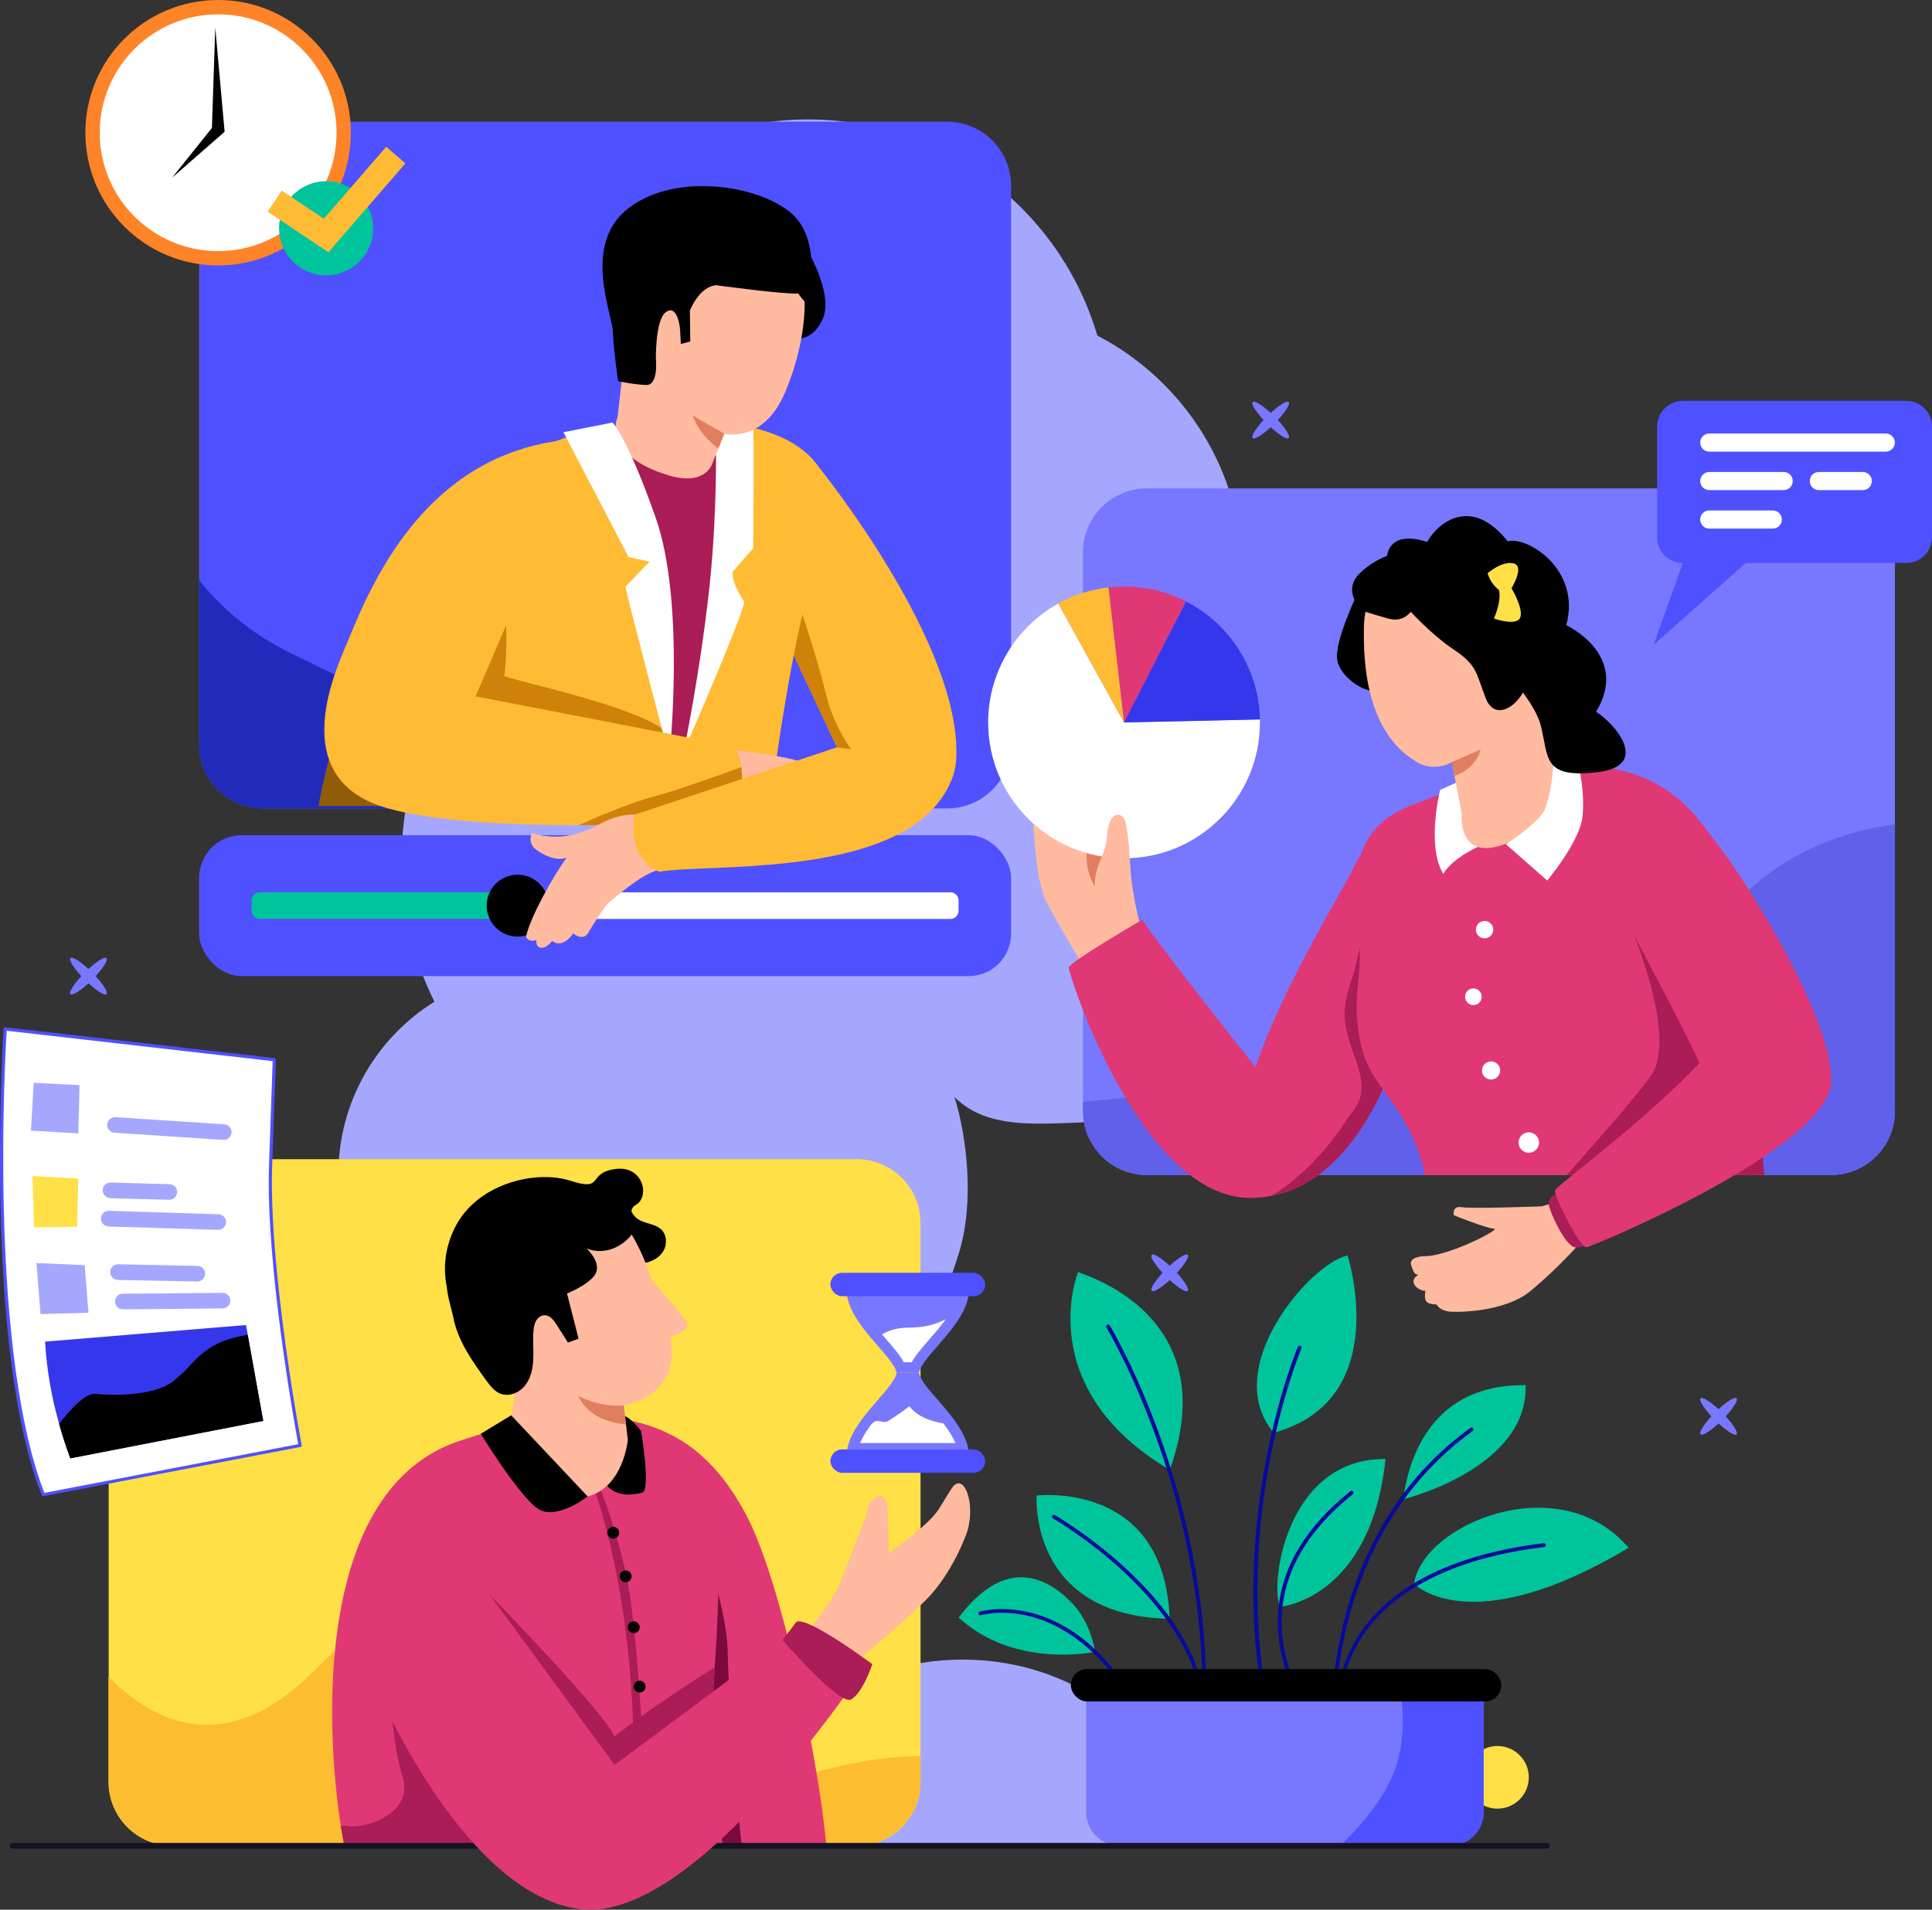<?xml version="1.0" encoding="UTF-8"?>
<svg xmlns="http://www.w3.org/2000/svg" viewBox="0 0 202.3 200">
  <rect x="0" y="0" width="202.3" height="200" fill="#333333" stroke="none"/>
  <defs>
    <style>
      .cls-1 {
        fill: #00c49c;
      }

      .cls-2 {
        fill: #060b9a;
      }

      .cls-3 {
        fill: #fff;
      }

      .cls-4 {
        fill: #ffe046;
      }

      .cls-5 {
        fill: #fb3;
      }

      .cls-6 {
        fill: #fcbd30;
      }

      .cls-7 {
        fill: #ffba9f;
      }

      .cls-8 {
        fill: #ff8327;
      }

      .cls-9 {
        fill: #915c06;
      }

      .cls-10 {
        fill: #ce8209;
      }

      .cls-11 {
        fill: #a5a7ff;
      }

      .cls-12 {
        fill: #e03875;
      }

      .cls-13 {
        fill: #e07e5f;
      }

      .cls-14 {
        fill: #aa1d57;
      }

      .cls-15 {
        fill: #151223;
      }

      .cls-16 {
        fill: #222abc;
      }

      .cls-17 {
        fill: #3537ec;
      }

      .cls-18 {
        fill: #6060ea;
      }

      .cls-19 {
        fill: #7a0a3d;
      }

      .cls-20 {
        fill: #4f50ff;
      }

      .cls-21 {
        fill: #7877ff;
      }
    </style>
  </defs>
  <g id="Livello_1" data-name="Livello 1"/>
  <g id="Livello_2" data-name="Livello 2">
    <g id="Livello_1-2" data-name="Livello 1">
      <g id="Vectors">
        <circle class="cls-4" cx="156.8" cy="186.14" r="3.28"/>
        <path class="cls-11" d="M123.19,192.45c0-10.29-10.03-18.64-22.39-18.64s-22.39,8.35-22.39,18.64c0,.21,0,.42,.01,.63h44.76c0-.21,.01-.42,.01-.63Z"/>
        <path class="cls-1" d="M114.68,172.99s-.41-2.93-2.29-4.95c-2.64-2.84-7.05-5.2-12.01,1.37,5.91,5.42,14.3,3.58,14.3,3.58Z"/>
        <path class="cls-2" d="M118.26,177.68c-.07,0-.13-.03-.17-.09-3.6-5.67-7.59-7.66-10.3-8.33-2.94-.73-5.06-.11-5.08-.1-.1,.04-.22-.02-.25-.12s.02-.22,.12-.25h.02c.09-.03,2.23-.66,5.27,.09,1.78,.44,3.5,1.26,5.1,2.44,2,1.47,3.84,3.52,5.46,6.07,.06,.09,.03,.22-.06,.28-.03,.02-.07,.03-.11,.03h0Z"/>
        <path class="cls-11" d="M124.29,77.42c3.8-4.93,5.85-10.98,5.84-17.2,0-10.91-6.18-20.37-15.23-25.08-3.85-13.08-15.95-22.63-30.28-22.63-17.43,0-31.57,14.13-31.57,31.57-.01,6.22,1.83,12.3,5.28,17.48-9.75,5.79-16.29,16.42-16.29,28.59,0,5.12,1.17,10.18,3.45,14.76-6.04,3.76-10.06,10.45-10.06,18.09,0,11.76,9.53,21.29,21.29,21.29,2.54,0,5.06-.45,7.45-1.34,3.63,5.03,9.55,8.31,16.23,8.31,11.05,0,16.72-9.45,20-20,1.65-5.3,.86-12.15-.46-16.38,3.79,3.85,10.04,2.61,15.87,2.61,11.55,0,20.92-9.37,20.92-20.92,0-8.54-5.12-15.88-12.45-19.13Z"/>
        <rect class="cls-20" x="20.85" y="87.47" width="85.02" height="14.76" rx="4.45" ry="4.45"/>
        <path class="cls-1" d="M27.2,93.45c-.47,0-.85,.38-.85,.85h0v1.09c0,.47,.38,.85,.85,.85h27.14v-2.79H27.2Z"/>
        <path class="cls-3" d="M99.52,93.45H54.34v2.79h45.18c.47,0,.85-.38,.85-.85h0v-1.09c0-.47-.38-.85-.85-.85h0Z"/>
        <path d="M54.2,91.61h0c1.79,0,3.24,1.45,3.24,3.24h0c0,1.79-1.45,3.24-3.24,3.24h0c-1.79,0-3.24-1.45-3.24-3.24h0c0-1.79,1.45-3.24,3.24-3.24Z"/>
        <path class="cls-20" d="M105.87,19.44v58.54c0,3.69-3,6.69-6.69,6.69H27.54c-3.69,0-6.69-3-6.69-6.69V19.44c0-3.69,3-6.69,6.69-6.69H99.18c3.69,0,6.69,3,6.69,6.69h0Z"/>
        <path class="cls-16" d="M51.6,84.67H27.54c-3.69,0-6.69-3-6.69-6.69v-17.23c2.12,2.68,5.18,5.48,9.56,7.64,11.86,5.85,22.14,10.44,22.61,11.7,.14,.39-.48,2.21-1.42,4.58Z"/>
        <path class="cls-21" d="M198.42,57.84v58.53c0,3.69-2.99,6.69-6.69,6.69H120.09c-3.69,0-6.69-3-6.69-6.69h0V57.84c0-3.69,2.99-6.69,6.69-6.69h71.64c3.69,0,6.69,2.99,6.69,6.69Z"/>
        <path class="cls-18" d="M198.42,86.33v30.04c0,3.69-3,6.69-6.69,6.69H120.09c-3.69,0-6.69-3-6.69-6.69h0v-.97c6.7-.68,16.93-1.5,23.12-1,9.8,.79,37.36-6.4,40.96-13.6,5.36-10.72,15.04-13.68,20.94-14.47Z"/>
        <path class="cls-4" d="M96.39,128.09v58.54c0,3.69-3,6.69-6.69,6.69H18.07c-3.69,0-6.69-2.99-6.69-6.69h0v-58.54c0-3.69,3-6.69,6.69-6.69H89.7c3.69,0,6.69,2.99,6.69,6.69Z"/>
        <path class="cls-6" d="M96.39,186.62v-2.71c-3.58,.04-8.41,.7-14.43,2.75-14.39,4.9-28.94-10.6-36.85-16.29-7.91-5.69-11.07,8.38-21.67,10.12-4.96,.81-9.09-1.84-12.08-4.89v11.01c0,3.69,3,6.69,6.69,6.69H89.7c3.69,0,6.69-2.99,6.69-6.69Z"/>
        <path class="cls-7" d="M113.48,101.28s-2.7-4.49-3.95-6.89-1.42-10.25-1.42-10.25l6.82-1.16s1.16,3.9,1.5,6.48c.34,4.76,3.05,9.08,3.05,9.08l-6.01,2.74Z"/>
        <path class="cls-13" d="M115.86,89.51s-1.72,2.21-.44,4.15c-2.06-1.72-1.6-4.74-1.6-4.74l2.04,.6Z"/>
        <path class="cls-3" d="M117.7,75.66l-6.89-12.45c-4.53,2.51-7.34,7.28-7.34,12.45,0,7.86,6.37,14.23,14.23,14.23s14.23-6.37,14.23-14.23c0-.11,0-.21,0-.32l-14.23,.32Z"/>
        <path class="cls-7" d="M115.06,94.11s-1.05-1.21,.16-4.01c1-2.29,.47-2.52,.95-3.89s1.56-.97,1.72,.04,.28,1.25,.47,4.53,1.21,6.81,1.21,6.81l-1.82,1.08-2.69-4.56Z"/>
        <path class="cls-12" d="M146.7,108.86s-3.59,14.52-13.65,16.4c-.65,.12-1.31,.19-1.98,.2-11.58,.19-19.24-23.55-19.16-24.13s7.7-5.01,7.7-5.01c0,0,1.27,2.11,11.85,15.43,2.75-8.09,8.28-17.02,10.12-20.58,.74-1.44,2.57-4.82,3.96-5.63l.73,14.69,.43,8.62Z"/>
        <path class="cls-14" d="M146.7,108.86s-3.59,14.52-13.65,16.4c4.24-2.41,7.36-6.99,7.95-7.99,.67-1.12,2.46-2.11,1.02-6.08s-1.61-5.25-.52-8.49,1.33-7.15,1.33-7.15l3.44,4.69,.43,8.62Z"/>
        <path class="cls-12" d="M184.75,123.07h-35.58c-.12-1.3-1.09-4.18-2.85-6.85-1.98-3.01-3.72-4.19-4.19-9.15-.28-2.95,.39-5.32,.24-7.59-.46-6.63-1.59-12.38,5.38-15.13,20.7-8.15,30.52-4.39,35.12,12.13,.42,1.52,.72,3.51,.93,5.73,.71,7.4,.49,17.33,.94,20.85Z"/>
        <path class="cls-3" d="M155.13,88.52s-2.95,1.21-4.01,3c-1.79-3-.32-8.8-.32-8.8l2.85-1.27,1.48,7.06Z"/>
        <path class="cls-14" d="M171.15,98.05l2.6,1.01,10.05,3.15c.71,7.39,.49,17.33,.94,20.85h-20.69s8.07-8.98,9.06-10.8c2.21-4.03-1.97-14.22-1.97-14.22Z"/>
        <path class="cls-5" d="M100.12,79.6c-.05,.74-.22,1.47-.51,2.15l-12.1-3.75-.11-.24-5.31-11.35,.47-3.18,2.29-15.39,.74,.89s15.28,18.75,14.53,30.87Z"/>
        <path class="cls-10" d="M89.13,78.47l-1.5-.2-5.55-11.85,.47-3.18,1.22,.36s1.9,5.64,2.69,9.01,2.66,5.87,2.66,5.87Z"/>
        <path class="cls-9" d="M33.34,84.42h9.47l-7.46-8.14c-.82,2.68-1.49,5.39-2.01,8.14Z"/>
        <path class="cls-5" d="M63.28,44.86c-16.67,2.62-24.58,20.32-27.93,31.42l7.46,8.14h37.89c.3-3.48,1.87-14.24,3.56-21.04l1.33-14.64c-2.35-3.38-8.86-5.99-22.31-3.88Z"/>
        <path class="cls-14" d="M64.15,47.3l11.39,.42s.32,14.97-.53,19.5-3.4,11.44-3.4,11.44l-1.66-.58s-.84-15.71-2.21-20.87-3.58-9.91-3.58-9.91Z"/>
        <path class="cls-10" d="M52.83,62.34s.46,5.27-.04,8.47c3.37,1.09,17.23,3.9,17.94,7.06s-23.96-.63-23.96-.63l-.24-8.86,6.29-6.04Z"/>
        <path class="cls-3" d="M74.93,44s.31,8.57-.64,17.43-2.69,17.24-2.69,17.24c0,0,6.25-14.31,6.33-15.65-1.5-2.29-1.19-3.16-1.19-3.16l2.13-2.45s.1-12.27,0-12.48-3.93-.91-3.93-.91Z"/>
        <path class="cls-12" d="M86.52,193.31h-10.81c-1.1-4.6-2.18-10.23-2.49-15.62-.12-2.1-.13-4.16,.02-6.11l-3.15-21.41c3.98,1.99,6.34,5.31,8.04,8.48,3.57,6.67,7.61,25.51,8.39,34.66Z"/>
        <path class="cls-19" d="M77.65,193.31h-1.93c-1.1-4.6-2.18-10.23-2.49-15.62,.81-6.11,1.53-11.53,1.62-12.06,0,0,1.36,4.4,1.36,7.72,0,2.57,.85,14.58,1.45,19.96Z"/>
        <path class="cls-12" d="M75.71,193.31H36.05c-.12-.63-.25-1.33-.37-2.11-1.67-10.8-2.63-35.17,12.33-40.26,10.58-3.6,17.43-3.08,22.07-.76l5.21,14.98-.26,6.56c-.07,.95-.14,1.92-.2,2.91-.12,1.96-.21,3.98-.23,6-.06,4.45,.2,8.89,1.11,12.69Z"/>
        <path class="cls-14" d="M62.34,156.33s4.02,10.66,4.02,28.05l.99-.57s-.6-13.41-1.75-18.73-2.75-9.17-2.75-9.17l-.51,.42Z"/>
        <path class="cls-14" d="M74.83,174.63c-.12,1.96-.21,3.98-.23,6-1.21,1.57-3.83,4.9-5.05,6.13-1.62,1.62-8.54,3-8.54,3l-3.56-11.54-5.93-10.52-.26-.71s12.18,12.51,13.07,14.86c3.38-2.58,6.89-4.99,10.51-7.22Z"/>
        <path class="cls-14" d="M56.89,193.31h-20.84c-.12-.63-.25-1.33-.37-2.11,.3,0,.6,.02,.89,.06,1.82,.24,6.72-1.42,5.61-5.06s-1.27-8.46-1.27-8.46l4.35,4.51s8.52,7.99,11.62,11.07Z"/>
        <path d="M67.13,149.87s1.01,5.95,.17,6.44c-3.06,.83-3.9-.99-3.9-.99l1.51-7.2s.87,0,2.22,1.74Z"/>
        <path class="cls-7" d="M75.23,78.43s8.49,.51,11.26,2.44-1.09,3.67-1.09,3.67l-9.84-.39-.32-5.73Z"/>
        <path d="M84.86,26.8s2.37,4.2,1.28,6.62-2.95,2.04-2.95,2.04l-.6-6.18,2.27-2.48Z"/>
        <path class="cls-7" d="M82.2,41.11c-2.25,5.36-6.36,4.32-6.36,4.32l-.62,1.54-.64,1.58s-.68,2.42-4.61,1.22c-7.13-2.18-5.3-6.12-5.3-6.12l1.26-11.11c1.42-7.46,2.91-13.27,10.76-11.79s9.43,11.04,5.51,20.36Z"/>
        <path d="M142.25,61.9s-2.55,5.25-2.23,7.2,3.44,4.09,5.16,3.02-.6-9.62-.6-9.62l-2.32-.6Z"/>
        <path class="cls-7" d="M162.81,83.94s-1.05,3.13-5.64,4.6-4.11-3.28-4.11-3.28l-.77-4.02-.27-1.42h0c-1.19,.68-2.65,.65-3.81-.09-2.72-1.68-5.6-5.35-5.39-14.13s11.43-10.17,15.33-7.6,4.67,25.92,4.67,25.92Z"/>
        <path class="cls-3" d="M162.68,79.88s-.28,3.9-1.09,5.2-3.9,3.34-3.9,3.34l4.32,3.8s3.41-4.08,3.69-6.68-.39-5.24-.39-5.24l-2.63-.42Z"/>
        <path d="M167.13,74.53c2.79-4.6-.56-7.73-3.13-9.06,1.6-5.78-4.04-9.34-6.13-8.78-3.83-4.81-7.32-1.95-8.43,.07-4.88-1.6-4.88,2.65-3.28,4.32,.34,.35,.89,.81,1.55,1.3-.19,.4-.31,.83-.37,1.28,0,0,2.4,2.72,4.91,4.39s2.3,2.51,3.34,5.12c.85,2.12,2.87,1.14,3.88-.64,.9,1.23,1.62,2.45,1.87,3.47,.84,3.41,.21,5.51,5.85,4.88s2.09-4.95-.07-6.34Z"/>
        <path d="M148.38,62.73s-.6,2.74-3.07,2.04-2.69-.84-2.69-.84c0,0-2.18-2-.23-3.9s4.78-2.6,5.57-2.09,.42,4.78,.42,4.78Z"/>
        <path class="cls-4" d="M155.77,60.04s.28,1.08,1.18,1.74c.31,1.15-.52,3-.52,3,0,0,2.37,.84,2.75-.1s-.91-3.07-.91-3.07c0,0,1.43-2.33,.21-2.61s-2.72,1.04-2.72,1.04Z"/>
        <path class="cls-13" d="M155.02,78.52s-.08,.69-.87,1.56c-.37,.42-1.13,.98-1.87,1.16l-.27-1.42,3.01-1.31Z"/>
        <path d="M69.18,128.72c-.67-.6-1.73-.55-2.45-1.09-.56-.42-.82-1.11-.97-1.79-.03-.15-.07-.31-.09-.46l-4.79,3.62c1.09,1.37,2.54,2.4,4.19,2.97,.78,.27,1.61,.43,2.42,.3s1.6-.58,2-1.3,.31-1.71-.3-2.26Z"/>
        <path class="cls-7" d="M65.32,147.18h0l.23,2,.19,1.62s-.44,4.94-4.2,5.92-8.48-5.5-8.48-5.5c0,0,.84-4.6,.98-6.55s-10.31-15.61,.56-18.96,12.68,5.44,15.19,12.96c2.46,7.38-4.19,8.46-4.45,8.5Z"/>
        <path class="cls-1" d="M134.04,168.28s9.49-.77,11.04-15.48c-10.39-.09-12.15,13.11-11.04,15.48Z"/>
        <path class="cls-1" d="M112.88,133.23s-4.89,12.13,9.61,20.71c4.48-12.52-3.13-18.49-9.61-20.71Z"/>
        <path class="cls-1" d="M146.9,157.03s13.13-3.2,12.85-11.96c-11.72-.16-12.59,10.94-12.85,11.96Z"/>
        <path class="cls-2" d="M139.64,180.24c-.11,0-.2-.08-.2-.19,0-.05-.18-4.95,1.51-11.13,1-3.63,2.43-6.98,4.28-9.97,2.26-3.69,5.24-6.89,8.75-9.41,.09-.07,.21-.05,.28,.04,.07,.09,.05,.21-.04,.28h0c-7.83,5.62-11.32,13.52-12.87,19.16-1.68,6.12-1.5,10.97-1.5,11.02,0,.11-.08,.2-.19,.21h0Z"/>
        <path class="cls-1" d="M148.06,165.86s5.85,6.17,22.47-3.76c-7.21-8.47-21.53-2.51-22.47,3.76Z"/>
        <path class="cls-2" d="M125.91,182.77h-.02c-.11,0-.19-.1-.18-.21h0c.96-12.5-1.77-23.66-4.23-30.83-2.67-7.77-5.6-12.65-5.62-12.7-.06-.09-.03-.22,.07-.28s.22-.03,.28,.07c.03,.05,2.98,4.96,5.66,12.77,1.56,4.53,2.73,9.18,3.49,13.9,.93,5.8,1.18,11.55,.76,17.1,0,.1-.1,.18-.2,.18Z"/>
        <path class="cls-2" d="M138.38,181.5c-.06,0-.11-.02-.15-.07-.05-.06-1.26-1.42-2.42-3.69-1.07-2.09-2.28-5.37-1.96-9.09,.38-4.58,2.93-8.78,7.56-12.48,.09-.07,.21-.06,.28,.03s.06,.21-.03,.28c-4.54,3.63-7.03,7.73-7.41,12.2-.3,3.62,.87,6.82,1.92,8.87,1.13,2.22,2.35,3.6,2.37,3.61,.07,.08,.07,.21-.02,.28-.04,.03-.08,.05-.13,.05Z"/>
        <path class="cls-2" d="M140.19,179.3c-.1,0-.19-.08-.2-.18-.01-.15-.33-3.74,2.19-7.72,1.47-2.33,3.62-4.31,6.38-5.88,3.43-1.95,7.83-3.26,13.07-3.9,.11-.01,.21,.07,.22,.18s-.07,.21-.18,.22c-11.71,1.43-16.88,5.99-19.15,9.57-2.45,3.87-2.15,7.46-2.14,7.49,.01,.11-.07,.21-.18,.22h-.02Z"/>
        <path class="cls-1" d="M108.55,156.63s-.93,12.59,13.92,12.91c-.49-14.56-13.92-12.91-13.92-12.91Z"/>
        <path class="cls-2" d="M126.11,179.3c-.11,0-.19-.08-.2-.19-.39-5.96-4.62-11.11-8.1-14.37-3.79-3.55-7.53-5.71-7.57-5.73-.1-.06-.13-.18-.07-.27s.18-.13,.27-.07c.04,.02,3.82,2.2,7.64,5.78,2.25,2.1,4.07,4.28,5.42,6.46,1.69,2.73,2.64,5.49,2.81,8.18,0,.11-.08,.21-.19,.21h-.01Z"/>
        <path class="cls-1" d="M141.1,131.48s4.89,15.13-7.73,18.57c-5.66-6.72,3.78-17.7,7.73-18.57Z"/>
        <path class="cls-2" d="M132.9,180.53c-.09,0-.18-.07-.2-.16-1.05-4.77-1.54-9.81-1.45-14.97,.08-4.2,.52-8.4,1.32-12.53,1.36-7.13,3.31-11.77,3.33-11.81,.04-.1,.15-.16,.26-.12,.1,.04,.16,.15,.12,.26h0c-.02,.06-1.96,4.67-3.31,11.76-1.25,6.54-2.23,16.59,.14,27.32,.02,.11-.04,.21-.15,.24h0s-.03,0-.05,0Z"/>
        <path class="cls-21" d="M155.35,177.09v12.68c0,1.96-1.58,3.54-3.54,3.54h-34.54c-1.96,0-3.54-1.58-3.54-3.54h0v-12.68h41.62Z"/>
        <path class="cls-20" d="M155.35,177.09v12.68c0,1.96-1.58,3.54-3.54,3.54h-11.49c1.88-1.79,4.67-4.86,5.79-8.11,1.04-3.03,.84-6.11,.51-8.11h8.73Z"/>
        <path class="cls-15" d="M161.98,193.61H1.31c-.17,0-.3-.13-.3-.3s.13-.3,.3-.3H161.98c.17,0,.3,.13,.3,.3s-.13,.3-.3,.3Z"/>
        <rect x="112.13" y="174.8" width="45.07" height="3.39" rx="1.69" ry="1.69"/>
        <circle class="cls-8" cx="22.84" cy="13.9" r="13.9"/>
        <circle class="cls-3" cx="22.84" cy="13.9" r="12.4"/>
        <polygon points="23.52 13.8 22.54 2.88 22.19 13.4 18.02 18.61 23.52 13.8"/>
        <circle class="cls-1" cx="34.15" cy="23.91" r="4.93"/>
        <polygon class="cls-5" points="34.39 26.42 28.03 22.17 29.5 19.96 33.91 22.91 40.44 15.37 42.45 17.11 34.39 26.42"/>
        <path class="cls-3" d="M.54,107.77s-2.19,33.08,3.99,48.77l26.89-5.15s-3.47-18.27-3.09-29.33l.39-11.07L.54,107.77Z"/>
        <path class="cls-20" d="M4.53,156.71c-.07,0-.13-.04-.16-.11-1.41-3.59-2.5-8.4-3.24-14.28-.59-4.7-.95-10.1-1.08-16.05-.22-10.12,.32-18.43,.32-18.52,0-.05,.02-.09,.06-.12,.03-.03,.08-.04,.13-.04l28.18,3.22c.09,.01,.15,.08,.15,.17l-.39,11.07c-.38,10.92,3.05,29.12,3.09,29.3,.02,.09-.04,.18-.13,.19l-26.89,5.15s-.02,0-.03,0ZM.7,107.95c-.08,1.25-.52,9.02-.31,18.32,.2,9.27,1.11,21.99,4.25,30.08l26.59-5.1c-.34-1.85-3.42-18.81-3.06-29.21l.38-10.91L.7,107.95Z"/>
        <path class="cls-17" d="M27.56,148.81l-20.2,3.92c-.44-1.19-.83-2.39-1.17-3.61-.79-2.79-1.3-5.65-1.47-8.61l21.04-1.74,.18,1.02,1.62,9.01Z"/>
        <path d="M27.56,148.81l-20.2,3.92c-.44-1.19-.83-2.39-1.17-3.61,1.11-1.44,2.75-3.26,3.81-3.14,1.73,.19,6.18,.26,8.17-1.35s1.8-2.06,3.73-3.41c1.23-.86,2.95-1.25,4.04-1.42l1.62,9.01Z"/>
        <polygon class="cls-11" points="3.53 113.4 3.24 118.41 8.2 118.7 8.33 113.65 3.53 113.4"/>
        <polygon class="cls-4" points="3.4 123.17 3.57 128.55 8.07 128.48 8.2 123.43 3.4 123.17"/>
        <polygon class="cls-11" points="3.82 132.28 4.24 137.62 9.26 137.49 8.87 132.5 3.82 132.28"/>
        <path class="cls-11" d="M11.98,118.63l11.39,.75c.45,.03,.83-.31,.87-.76,0-.03,0-.05,0-.08h0c-.01-.42-.34-.76-.76-.79l-11.39-.75c-.45-.03-.84,.31-.87,.76h0v.02c-.02,.44,.32,.82,.76,.85Z"/>
        <path class="cls-11" d="M11.33,128.45l11.47,.35c.45,.03,.83-.31,.87-.76,0-.03,0-.05,0-.08h0c-.01-.42-.34-.76-.76-.79l-11.47-.36c-.45-.03-.84,.31-.87,.76h0v.02c-.02,.44,.31,.82,.76,.85Z"/>
        <path class="cls-11" d="M12.81,137.13l10.44-.1c.45,.03,.83-.31,.87-.76,0-.03,0-.05,0-.08h0c-.01-.42-.34-.76-.76-.79l-10.44,.09c-.45-.03-.84,.31-.87,.76h0v.02c-.02,.44,.31,.82,.76,.85Z"/>
        <path class="cls-11" d="M12.3,134.05l8.31,.16c.45,.03,.83-.31,.87-.76,0-.03,0-.05,0-.08h0c-.01-.42-.34-.76-.76-.79l-8.31-.17c-.45-.03-.84,.31-.87,.76h0v.02c-.02,.44,.31,.82,.76,.85Z"/>
        <path class="cls-11" d="M11.51,125.49l6.17,.16c.45,.03,.83-.31,.87-.76,0-.03,0-.05,0-.08h0c-.01-.42-.34-.76-.76-.79l-6.17-.17c-.45-.03-.83,.31-.87,.75h0v.02c-.02,.44,.31,.82,.76,.85Z"/>
        <path class="cls-7" d="M83.17,172.52s3.75-4.22,4.74-6.62,2.74-7.1,2.74-7.1c.31-2.42,2.3-2.99,2.3-.57l.12,4.39s4.16-2.81,5.27-4.63,1.35-2.17,1.35-2.17c1.19-1.7,2.51,1.53,1.59,4.58,0,0-1.42,4.26-4.35,7.19s-9.02,7.85-9.02,7.85l-4.74-2.93Z"/>
        <path class="cls-12" d="M39.72,177.38s9.1,21.33,21.23,22.58,29.52-25.25,29.52-25.25l-6.94-4.15-19.17,14.28-14.03-19.12-10.61,11.66Z"/>
        <path d="M53.52,148.23l-3.18,1.93s4.15,6.76,6.08,7.91,5.11-1.35,5.11-1.35l-8.01-8.5Z"/>
        <path d="M74.99,29.87s7.21,.98,8.58,.87l.98,1.23s1.75-6.69-1.69-9.64-12.11-4.31-17.03-.54-1.74,10.95-1.66,12.92,.55,5.21,.55,5.21c0,0,1.61,.35,2.93,.4s1.03-2.69,1.03-2.69c0,0-.08-3.98,.98-4.89s1.52,.94,1.56,1.93c.04,.98,.08,1.35,.08,1.35l.98-.25-.04-3.24s.94-2.5,2.75-2.66Z"/>
        <path class="cls-13" d="M75.84,45.43l-.62,1.54c-1.05-.77-2.25-2.04-2.68-3.49,.41,.33,3.31,1.94,3.31,1.94Z"/>
        <path class="cls-7" d="M152.36,137.39s5.09,.12,7.88-2.17,5.14-4.96,5.14-4.96l-2.32-4.41-1.62,.49s-7.31,.27-8.37,.09-.85,.84-.85,.84c0,0,3.45,1.39,4.23,1.41s-4.97,2.99-7.39,2.88c0,0-1.58,.07-1.3,.93s.4,.98,.76,1.03c-1.09,.58-.26,1.6,.73,1.68-.18,1.23,.2,1.37,1.18,1.42,.52,.9,1.93,.76,1.93,.76Z"/>
        <path class="cls-14" d="M163.28,124.96s-1.37,.28-1.09,1.33,1.76,4.25,2.78,4.36,1.58-.77,1.58-.77l-3.27-4.92Z"/>
        <path class="cls-12" d="M177.72,85.89c3.28,3.09,14.48,20.65,14.01,27.53s-24.9,17.1-25.6,17.2-3.48-5.48-3.3-5.97,9.23-7.1,15.09-13.28c0-.58-6.76-13.32-6.76-13.32l6.56-12.16Z"/>
        <path d="M58.97,133.88l1.61,6.32-1.11,.41-1.18-1.87c-.3-.47-.7-1-1.26-1-.37,0-.71,.26-.9,.59s-.24,.71-.27,1.08c-.08,.97,.02,1.95-.02,2.93s-.25,1.98-.85,2.75-1.68,1.22-2.59,.87c-.65-.25-1.09-.85-1.5-1.41-1.48-2.04-3-4.18-3.45-6.66-.08-.41-.73-2.65-.62-3.06s1.01,1.02,1.41,.91l10.72-1.84Z"/>
        <path d="M47.57,137.04s-2.25-3.86,.07-8.49,8.49-6.05,12.09-4.89,1.67-.77,4.63-1.22,3.73,2.83,2.25,3.73,1.09,1.87-1.03,3.73-4.18,.84-4.18,.84c0,0,1.99,1.74,.64,3.09s-3.99,2.12-3.99,2.12l-10.49,1.09Z"/>
        <path class="cls-13" d="M65.54,149.18c-1.83-.18-4.02-.87-5.01-3.01,.06,.04,2.2,1.27,4.78,1.01l.23,2Z"/>
        <path class="cls-3" d="M59.01,45.27l5.13-1.02s1.58,1.58,4.53,10.01c3.14,8.97,1.42,25.04,1.42,25.04,0,0-4.67-17.63-4.59-17.87,1.9-1.98,2.53-2.61,2.53-2.61l-2.21-.47-6.82-13.08Z"/>
        <path class="cls-5" d="M77.72,82.7c-.04,1.05-.13,2.09-.28,3.13,0,0-4.66,.35-10.87,.51-1.72,.04-3.55,.08-5.44,.08h-.54c-7.22,0-15.11-.38-20.05-1.78-11.07-3.13-5.05-15.16-4.05-17.65,2.76-6.86,8.39-18.92,21.96-20.82l-5.02,18.32-3.63,8.44s24.43,4.7,26.6,5.19c.72,.16,1.08,1.08,1.23,2.22,.09,.78,.12,1.57,.09,2.36Z"/>
        <path class="cls-10" d="M77.72,82.7c-2.33,.9-8.13,2.7-11.15,3.64-1.72,.04-3.55,.08-5.44,.08h-.54c.89-.4,5.21-2.31,7.87-3,2.34-.61,7.17-2.35,9.16-3.08,.09,.78,.12,1.57,.09,2.36Z"/>
        <path class="cls-7" d="M55.99,88.87s1.65,1.37,3.13,1.02,3.62-3.55,3.62-3.55c0,0-2.04,1.16-4.01,1.27-1.02,.06-2.04-.06-3.02-.35,0,0-.49,.87,.28,1.61Z"/>
        <path class="cls-7" d="M63.7,94.56c3.14-2.61,4.14-3.13,5.42-3.52s-2.64-5.73-2.64-5.73c0,0-1.77-.12-3.74,1.03-1.22,.71-2.63,2.4-3.38,3.42-1.57,2.23-3.83,6.28-4.28,8.33,0,0,.16,.63,1.08,.37-.08,1.05,.9,1.08,1.66,.08,.76,.66,1.79-.08,2.19-.79,0,0,1.03,.87,1.56-.03s2-3.15,2.13-3.16Z"/>
        <path class="cls-5" d="M99.98,79.9l-.37,1.85c-4.36,10.46-25.15,8.59-30.58,9.55-3.65-1.58-2.55-5.99-2.55-5.99l21.15-7.04,12.34,1.63Z"/>
        <circle class="cls-3" cx="155.45" cy="97.36" r=".91"/>
        <circle class="cls-3" cx="154.28" cy="104.39" r=".87"/>
        <circle class="cls-3" cx="156.13" cy="112.11" r=".95"/>
        <circle class="cls-3" cx="160.08" cy="119.66" r="1.07"/>
        <path class="cls-12" d="M124.19,62.99c-2.01-1.03-4.23-1.57-6.49-1.56-.54,0-1.09,.03-1.63,.09l1.63,14.14,6.49-12.67Z"/>
        <path class="cls-17" d="M131.93,75.34c-.12-5.23-3.09-9.97-7.74-12.35l-6.49,12.67,14.23-.31Z"/>
        <path class="cls-5" d="M116.07,61.52c-1.85,.21-3.64,.78-5.27,1.68l6.89,12.45-1.63-14.14Z"/>
        <path class="cls-20" d="M199.61,41.98h-23.4c-1.48,0-2.69,1.2-2.69,2.69v11.6c0,1.48,1.2,2.69,2.69,2.69h0l-3.06,8.57,9.65-8.57h16.81c1.48,0,2.69-1.2,2.69-2.69v-11.6c0-1.48-1.2-2.69-2.69-2.69Z"/>
        <path class="cls-3" d="M178.98,45.4h18.48c.53,0,.95,.43,.95,.95h0c0,.53-.43,.95-.95,.95h-18.48c-.53,0-.95-.43-.95-.95h0c0-.53,.43-.95,.95-.95Z"/>
        <path class="cls-3" d="M178.98,49.43h7.79c.53,0,.95,.43,.95,.95h0c0,.53-.43,.95-.95,.95h-7.79c-.53,0-.95-.43-.95-.95h0c0-.53,.43-.95,.95-.95Z"/>
        <path class="cls-3" d="M190.45,49.43h4.6c.53,0,.95,.43,.95,.95h0c0,.53-.43,.95-.95,.95h-4.6c-.53,0-.95-.43-.95-.95h0c0-.53,.43-.95,.95-.95Z"/>
        <path class="cls-3" d="M178.98,53.46h6.65c.53,0,.95,.43,.95,.95h0c0,.53-.43,.95-.95,.95h-6.65c-.53,0-.95-.43-.95-.95h0c0-.53,.43-.95,.95-.95Z"/>
        <path class="cls-14" d="M83.39,169.86l-1.45,1.89s5.97,6.93,7.19,6.23,2.21-3.69,2.21-3.69c0,0-6.82-5.08-7.96-4.43Z"/>
        <circle cx="64.21" cy="160.52" r=".62"/>
        <circle cx="65.51" cy="165.09" r=".62"/>
        <circle cx="66.36" cy="170.42" r=".62"/>
        <circle cx="66.98" cy="176.64" r=".62"/>
        <path class="cls-7" d="M67.91,133.7s2.81,3.14,3.85,4.55c1,1.35-2.34,1.9-2.34,1.9l-1.51-6.45Z"/>
        <path class="cls-21" d="M93.89,143.78c-.33,1.8-5.03,5.08-5.23,8.46h12.79c-.2-3.38-4.89-6.66-5.23-8.46h-2.33Z"/>
        <path class="cls-3" d="M100.05,151.13h-9.99c.27-.65,.69-1.31,1.18-1.96,.66-.76,1.18,.02,1.8-.37,.97-.61,2.19-1.52,2.19-1.52,0,0,.49,.73,1.56,1.21,.83,.37,1.5,.49,1.99,.58,.52,.68,.98,1.38,1.26,2.07Z"/>
        <path class="cls-21" d="M96.22,143.78c.33-1.8,5.03-5.08,5.23-8.46h-12.79c.2,3.38,4.89,6.67,5.23,8.46h2.33Z"/>
        <path class="cls-3" d="M99.05,138.14c-.53,.74-1.16,1.47-1.73,2.12-.79,.91-1.46,1.68-1.85,2.41h-.83c-.39-.73-1.07-1.5-1.85-2.41-.14-.17-.29-.34-.44-.51,.57-.34,1.49-.71,2.8-.71,2.24,0,3.35-.63,3.91-.89Z"/>
        <rect class="cls-20" x="86.95" y="133.3" width="16.21" height="2.45" rx="1.23" ry="1.23"/>
        <rect class="cls-20" x="86.95" y="151.8" width="16.21" height="2.45" rx="1.23" ry="1.23"/>
        <g id="Artwork_10" data-name="Artwork 10">
          <ellipse class="cls-21" cx="179.95" cy="148.33" rx=".54" ry="2.67" transform="translate(-52.18 170.69) rotate(-45)"/>
          <ellipse class="cls-21" cx="179.95" cy="148.33" rx="2.67" ry=".54" transform="translate(-52.18 170.69) rotate(-45)"/>
        </g>
        <g id="Artwork_10-2" data-name="Artwork 10-2">
          <ellipse class="cls-21" cx="122.48" cy="133.31" rx=".54" ry="2.67" transform="translate(-58.39 125.65) rotate(-45)"/>
          <ellipse class="cls-21" cx="122.48" cy="133.31" rx="2.67" ry=".54" transform="translate(-58.39 125.65) rotate(-45)"/>
        </g>
        <g id="Artwork_10-3" data-name="Artwork 10-3">
          <ellipse class="cls-21" cx="133.05" cy="44" rx=".54" ry="2.67" transform="translate(7.86 106.96) rotate(-45)"/>
          <ellipse class="cls-21" cx="133.05" cy="44" rx="2.67" ry=".54" transform="translate(7.86 106.96) rotate(-45)"/>
        </g>
        <g id="Artwork_10-4" data-name="Artwork 10-4">
          <ellipse class="cls-21" cx="9.26" cy="102.23" rx=".54" ry="2.67" transform="translate(-69.57 36.49) rotate(-45)"/>
          <ellipse class="cls-21" cx="9.26" cy="102.23" rx="2.67" ry=".54" transform="translate(-69.57 36.49) rotate(-45)"/>
        </g>
      </g>
    </g>
  </g>
</svg>